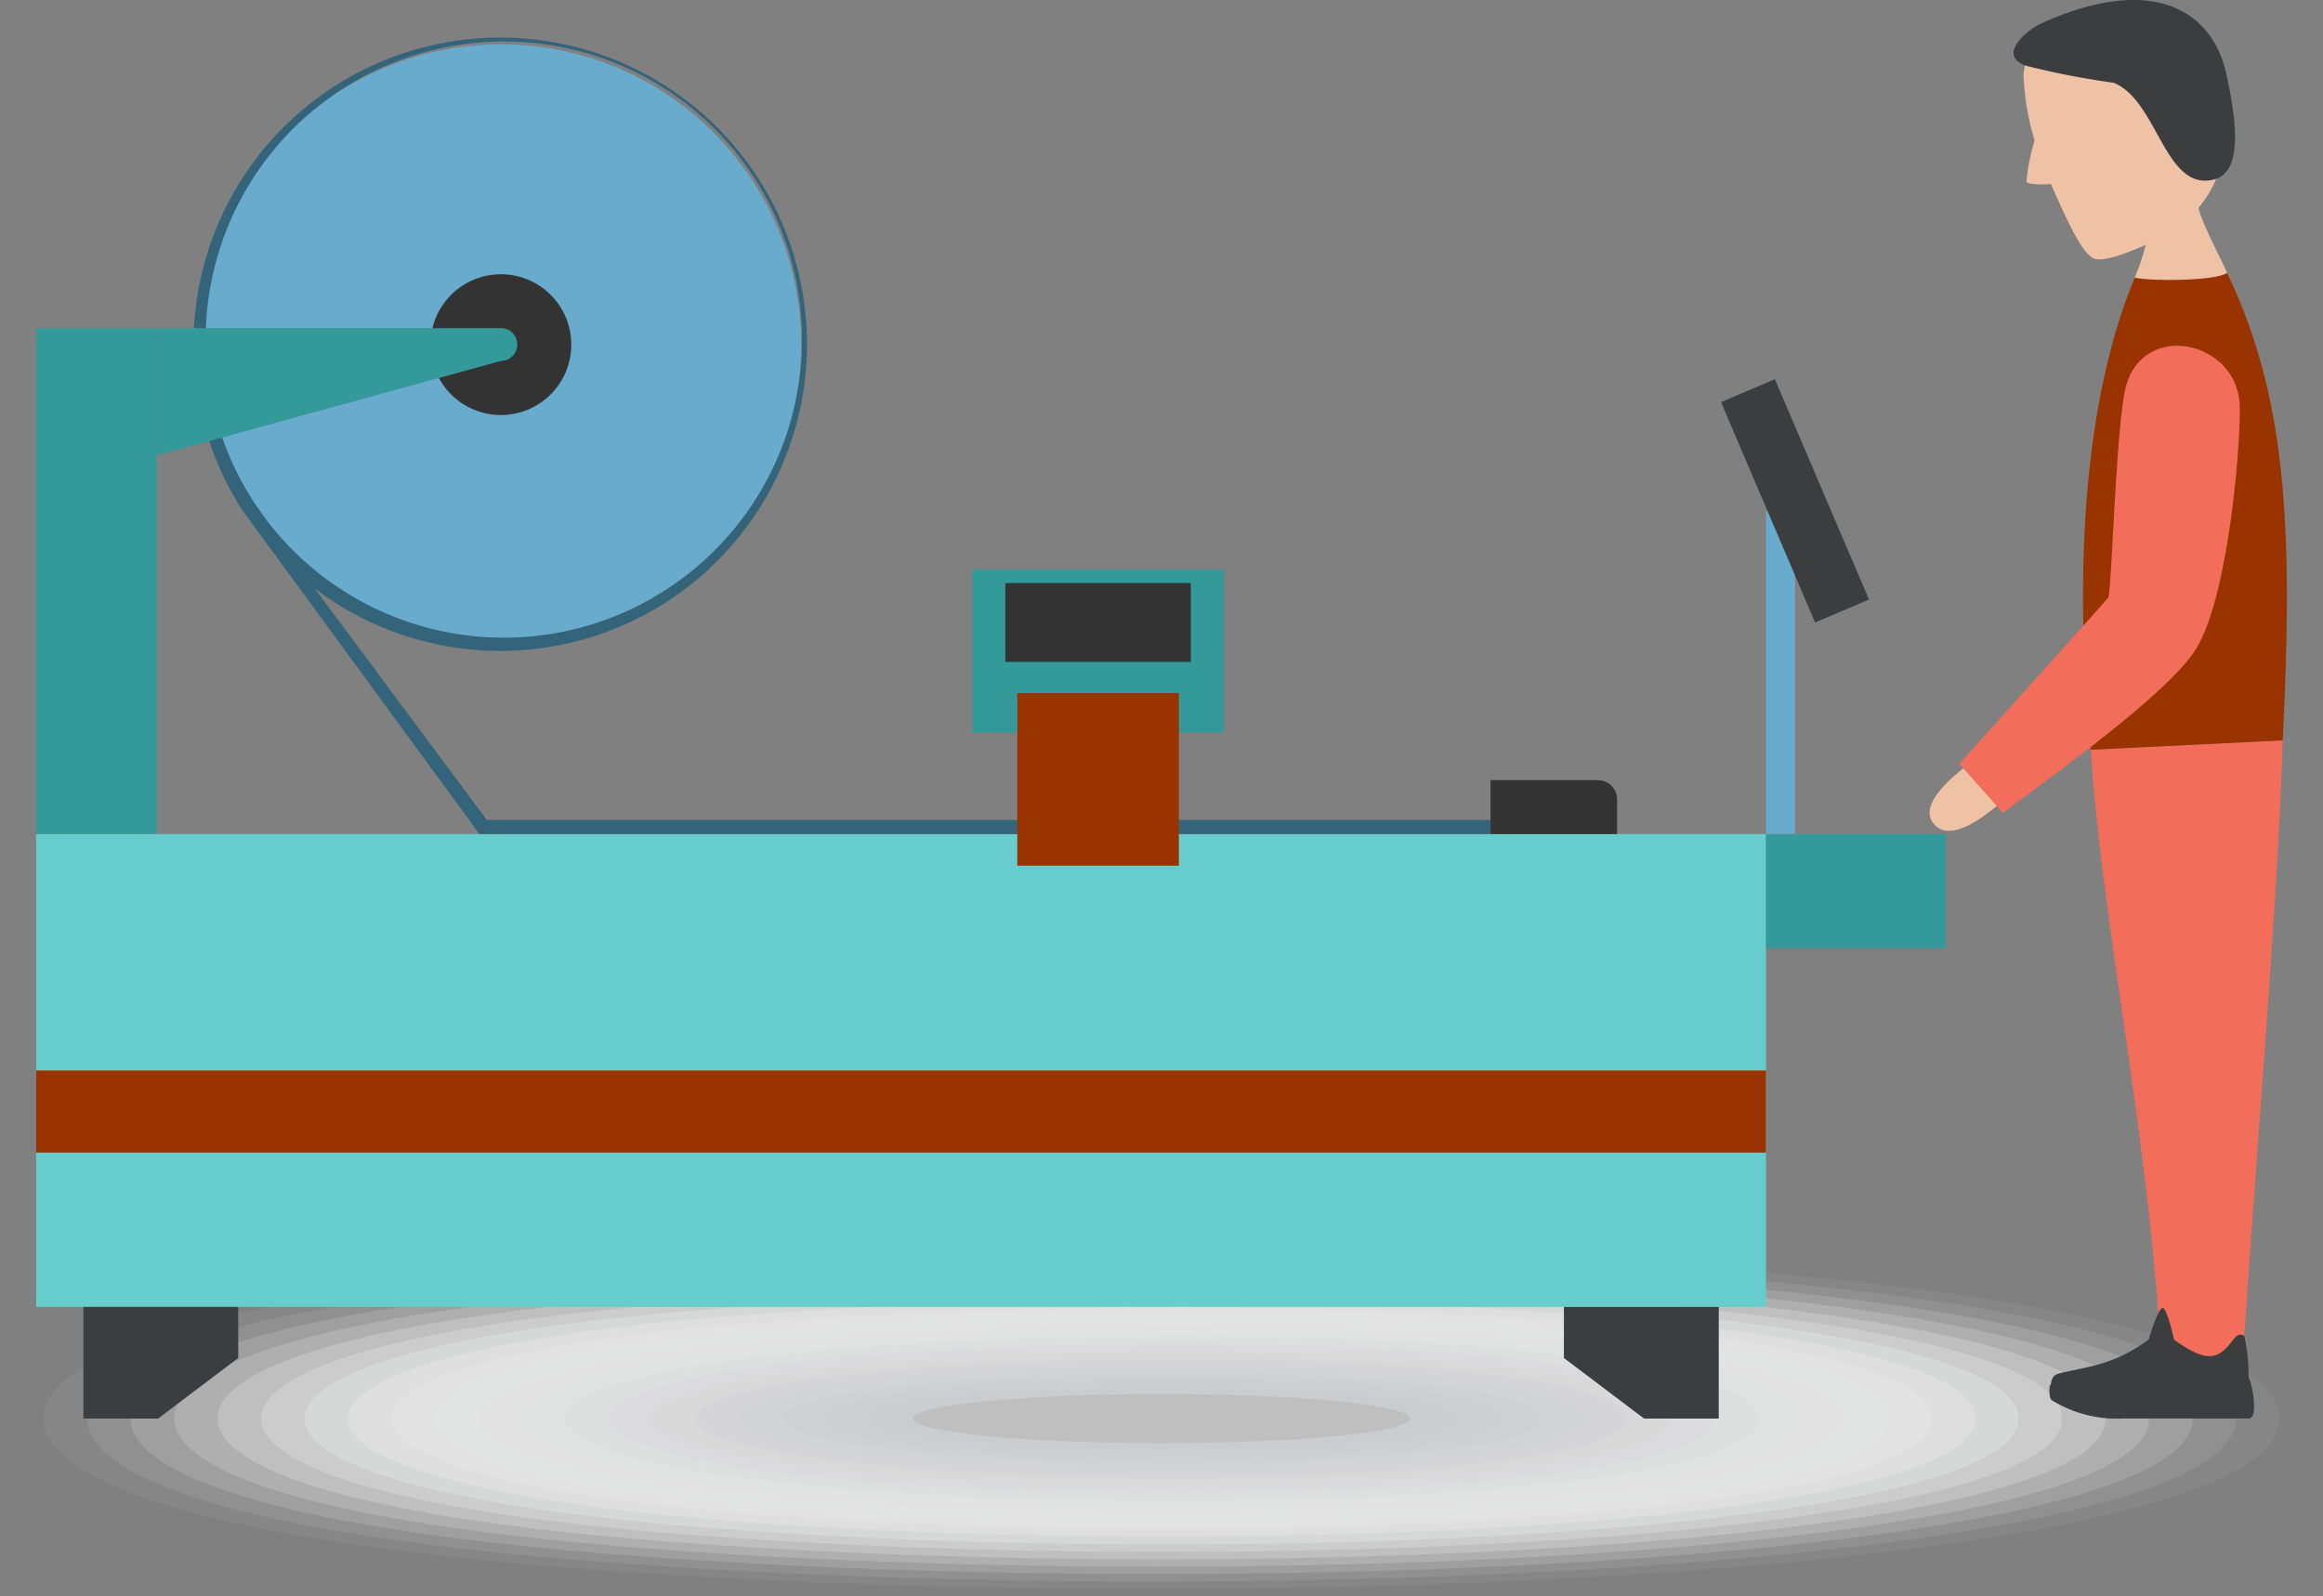 <svg xmlns="http://www.w3.org/2000/svg" width="113.926" height="78.302" viewBox="0 0 113.926 78.302">
  <rect x="0" y="0" width="113.926" height="78.302" fill="#808080" stroke="none"/>
  <g id="Group_2437" data-name="Group 2437" transform="translate(0 0)">
    <g id="Group_2433" data-name="Group 2433" transform="translate(0 60.87)" style="mix-blend-mode: multiply;isolation: isolate">
      <path id="Path_4644" data-name="Path 4644" d="M252.2,98.342c0,7.9-52.084,10.331-86.647,7.694-20.507-1.564-27.279-4.788-27.279-7.694s6.772-6.13,27.279-7.7C200.111,88.011,252.2,90.443,252.2,98.342Z" transform="translate(-138.269 -89.626)" fill="#fff" opacity="0"/>
      <path id="Path_4645" data-name="Path 4645" d="M249.611,98.265c0,7.555-49.864,9.9-83.1,7.386-19.853-1.491-26.561-4.586-26.561-7.386s6.708-5.895,26.561-7.386C199.747,88.37,249.611,90.71,249.611,98.265Z" transform="translate(-137.818 -89.549)" fill="#fcfcfc" opacity="0.048"/>
      <path id="Path_4646" data-name="Path 4646" d="M247.027,98.189c0,7.21-47.643,9.461-79.555,7.076-19.2-1.416-25.842-4.383-25.842-7.076s6.646-5.662,25.842-7.076C199.384,88.727,247.027,90.978,247.027,98.189Z" transform="translate(-137.366 -89.472)" fill="#fafafa" opacity="0.095"/>
      <path id="Path_4647" data-name="Path 4647" d="M244.445,98.112c0,6.865-45.424,9.027-76.01,6.766-18.54-1.341-25.122-4.18-25.122-6.766s6.583-5.427,25.122-6.766C199.02,89.085,244.445,91.245,244.445,98.112Z" transform="translate(-136.915 -89.396)" fill="#f7f7f7" opacity="0.143"/>
      <path id="Path_4648" data-name="Path 4648" d="M241.861,98.035c0,6.522-43.2,8.592-72.463,6.458-17.884-1.267-24.4-3.978-24.4-6.458s6.52-5.192,24.4-6.458C198.658,89.443,241.861,91.514,241.861,98.035Z" transform="translate(-136.463 -89.319)" fill="#f4f5f5" opacity="0.19"/>
      <path id="Path_4649" data-name="Path 4649" d="M239.277,97.959c0,6.177-40.983,8.157-68.918,6.149-17.228-1.192-23.685-3.776-23.685-6.149S153.131,93,170.359,91.81C198.294,89.8,239.277,91.782,239.277,97.959Z" transform="translate(-136.012 -89.242)" fill="#f2f2f2" opacity="0.238"/>
      <path id="Path_4650" data-name="Path 4650" d="M236.693,97.882c0,5.833-38.762,7.723-65.372,5.839-16.571-1.116-22.966-3.574-22.966-5.839s6.395-4.723,22.966-5.839C197.931,90.159,236.693,92.049,236.693,97.882Z" transform="translate(-135.56 -89.165)" fill="#efeff0" opacity="0.286"/>
      <path id="Path_4651" data-name="Path 4651" d="M234.109,97.805c0,5.488-36.542,7.288-61.827,5.531-15.915-1.043-22.247-3.372-22.247-5.531s6.331-4.488,22.247-5.531C197.567,90.517,234.109,92.317,234.109,97.805Z" transform="translate(-135.109 -89.089)" fill="#eceded" opacity="0.333"/>
      <path id="Path_4652" data-name="Path 4652" d="M231.526,97.729c0,5.143-34.318,6.8-58.28,5.221-15.257-1-21.53-3.169-21.53-5.221s6.27-4.253,21.53-5.221C197.2,90.875,231.526,92.585,231.526,97.729Z" transform="translate(-134.658 -89.012)" fill="#e9eaeb" opacity="0.381"/>
      <path id="Path_4653" data-name="Path 4653" d="M228.942,97.652c0,4.8-32.1,6.358-54.734,4.912-14.6-.932-20.811-2.966-20.811-4.912s6.207-4.019,20.811-4.913C196.841,91.233,228.942,92.853,228.942,97.652Z" transform="translate(-134.206 -88.936)" fill="#e7e7e8" opacity="0.429"/>
      <path id="Path_4654" data-name="Path 4654" d="M226.358,97.576c0,4.454-29.876,5.92-51.189,4.6-13.944-.861-20.091-2.764-20.091-4.6s6.145-3.784,20.091-4.6C196.478,91.591,226.358,93.122,226.358,97.576Z" transform="translate(-133.755 -88.859)" fill="#e4e5e6" opacity="0.476"/>
      <path id="Path_4655" data-name="Path 4655" d="M223.774,97.5c0,4.11-27.656,5.481-47.643,4.294-13.288-.79-19.372-2.562-19.372-4.294s6.081-3.549,19.372-4.294C196.115,91.949,223.774,93.389,223.774,97.5Z" transform="translate(-133.303 -88.783)" fill="#e1e2e3" opacity="0.524"/>
      <path id="Path_4656" data-name="Path 4656" d="M221.19,97.423c0,3.765-25.434,5.045-44.1,3.985-12.632-.717-18.654-2.36-18.654-3.985s6.019-3.315,18.654-3.986C195.752,92.308,221.19,93.658,221.19,97.423Z" transform="translate(-132.852 -88.706)" fill="#dfe0e1" opacity="0.571"/>
      <path id="Path_4657" data-name="Path 4657" d="M218.608,97.346c0,3.421-23.216,4.61-40.552,3.676-11.976-.646-17.935-2.158-17.935-3.676s5.956-3.08,17.935-3.676C195.388,92.665,218.608,93.925,218.608,97.346Z" transform="translate(-132.401 -88.63)" fill="#dcddde" opacity="0.619"/>
      <path id="Path_4658" data-name="Path 4658" d="M216.024,97.27c0,3.076-21,4.175-37.006,3.367C167.7,100.066,161.8,98.682,161.8,97.27s5.894-2.845,17.216-3.367C195.025,93.024,216.024,94.194,216.024,97.27Z" transform="translate(-131.949 -88.553)" fill="#d9dadc" opacity="0.667"/>
      <path id="Path_4659" data-name="Path 4659" d="M213.44,97.194c0,2.731-18.775,3.742-33.459,3.057-10.665-.5-16.5-1.752-16.5-3.057s5.83-2.611,16.5-3.057C194.661,93.383,213.44,94.463,213.44,97.194Z" transform="translate(-131.498 -88.477)" fill="#d7d8d9" opacity="0.714"/>
      <path id="Path_4660" data-name="Path 4660" d="M210.856,97.118c0,2.387-16.555,3.311-29.914,2.749-10.008-.421-15.778-1.551-15.778-2.749s5.768-2.376,15.778-2.749C194.3,93.741,210.856,94.731,210.856,97.118Z" transform="translate(-131.046 -88.402)" fill="#d4d5d7" opacity="0.762"/>
      <path id="Path_4661" data-name="Path 4661" d="M208.272,97.042c0,2.042-14.335,2.882-26.368,2.439-9.352-.344-15.059-1.348-15.059-2.439S172.551,94.9,181.9,94.6C193.935,94.1,208.272,95,208.272,97.042Z" transform="translate(-130.595 -88.326)" fill="#d1d3d4" opacity="0.81"/>
      <path id="Path_4662" data-name="Path 4662" d="M205.688,96.967c0,1.7-12.115,2.456-22.823,2.13-8.7-.264-14.341-1.146-14.341-2.13s5.644-1.907,14.341-2.13C193.573,94.461,205.688,95.269,205.688,96.967Z" transform="translate(-130.144 -88.251)" fill="#ced0d2" opacity="0.857"/>
      <path id="Path_4663" data-name="Path 4663" d="M203.1,96.893c0,1.354-9.895,2.033-19.276,1.822-8.041-.183-13.623-.944-13.623-1.822s5.582-1.672,13.623-1.822C193.209,94.82,203.1,95.54,203.1,96.893Z" transform="translate(-129.692 -88.177)" fill="#cccdcf" opacity="0.905"/>
      <path id="Path_4664" data-name="Path 4664" d="M200.521,96.82c0,1.008-7.675,1.615-15.73,1.512-7.386-.1-12.9-.741-12.9-1.512s5.518-1.437,12.9-1.512C192.846,95.183,200.521,95.812,200.521,96.82Z" transform="translate(-129.241 -88.104)" fill="#c9cbcd" opacity="0.952"/>
      <ellipse id="Ellipse_443" data-name="Ellipse 443" cx="12.185" cy="1.203" rx="12.185" ry="1.203" transform="translate(44.779 7.513)" fill="#bfbfbf"/>
    </g>
    <g id="Group_2436" data-name="Group 2436" transform="translate(1.771 0)">
      <g id="Group_2435" data-name="Group 2435" transform="translate(92.861)">
        <path id="Path_4665" data-name="Path 4665" d="M228.511,70.269l-9.415.459c.565,8.654,2.762,18.317,3.48,29.862l3.969.152C227.139,91.5,228.318,77.682,228.511,70.269Z" transform="translate(-211.195 -33.954)" fill="#f26d5a"/>
        <g id="Group_2434" data-name="Group 2434" transform="translate(5.881 64.159)">
          <path id="Path_4666" data-name="Path 4666" d="M221.342,93.753s.43-1.468.665-1.532.6,1.686.6,1.686Z" transform="translate(-216.473 -92.218)" fill="#3c3d3f"/>
          <path id="Path_4667" data-name="Path 4667" d="M227.22,96.07a8.97,8.97,0,0,0-.169-2.7c-.041-.094-.266-.119-.388-.008-.28.256-.606.95-1.3.978-1,.039-2.3-1.42-2.565-1.184a7.336,7.336,0,0,1-2.644,1.513c-1.057.325-2.023.433-2.329.571-.233.105-.254.4-.271.514-.015.1.02.107.02.107s.368.748,3.807.864A26.408,26.408,0,0,0,227.22,96.07Z" transform="translate(-217.492 -91.975)" fill="#3c3d3f"/>
          <path id="Path_4668" data-name="Path 4668" d="M227.222,94.877c-.674,0-1.083.387-2.9.661a6.334,6.334,0,0,1-2.216-.32c-.516,0-1.44.742-2.009.76a4.566,4.566,0,0,1-2.537-.7c-.029-.014-.066.028-.057.35s.077.382.133.416a6.063,6.063,0,0,0,3.472.885h6.163C227.817,96.932,227.378,94.877,227.222,94.877Z" transform="translate(-217.504 -91.505)" fill="#3c3d3f"/>
        </g>
        <path id="Path_4669" data-name="Path 4669" d="M225.332,52.968c-.524-1.175-1.489-2.859-1.473-3.648l-2.249.481a10.268,10.268,0,0,1-.813,3.4C222.833,54.579,225.332,52.968,225.332,52.968Z" transform="translate(-210.738 -39.58)" fill="#efc2a6"/>
        <path id="Path_4670" data-name="Path 4670" d="M225.869,52.2c-.614.374-3.473.421-4.535.233-3.832,9.211-2.191,22.163-2.158,23.152l9.415-.459C229.129,64.545,228.751,58.237,225.869,52.2Z" transform="translate(-211.275 -38.807)" fill="#930"/>
        <path id="Path_4671" data-name="Path 4671" d="M214.565,71.323c-1.433,1.138-2.112,2.139-1.432,2.825.65.653,1.784.09,3.036-.945Z" transform="translate(-212.868 -33.671)" fill="#efc2a6"/>
        <path id="Path_4672" data-name="Path 4672" d="M222.19,56.987c-.487,1.756-.7,10.147-.874,10.384-.118.161-5.542,6.178-7.3,8.152l2.14,2.4c4.016-2.957,8.324-6.161,9.489-8.072,1.633-2.678,2.21-10.511,2.117-12.009C227.579,54.78,223.082,53.777,222.19,56.987Z" transform="translate(-212.558 -38.051)" fill="#f26d5a"/>
        <path id="Path_4673" data-name="Path 4673" d="M216.643,50.409a9.3,9.3,0,0,1,.4-2.012,12.359,12.359,0,0,1-.526-2.908s-.386-2.078,2.54-3.037A5.694,5.694,0,0,1,226.17,46.2a5.889,5.889,0,0,1-3.482,7.222c-.575.25-2.3,1.048-2.816.718-.623-.4-1.31-2.011-2.035-3.617C217.527,50.544,216.726,50.578,216.643,50.409Z" transform="translate(-211.891 -41.496)" fill="#efc2a6"/>
        <path id="Path_4674" data-name="Path 4674" d="M217.48,42.789c-.764.346-2.143,1.555-.8,2.066a38.834,38.834,0,0,0,4.341.846c2.173.882,2.485,5.29,4.875,4.758,1.208-.269,1.375-2,.634-5.254C225.826,42.125,222.881,40.339,217.48,42.789Z" transform="translate(-211.995 -41.642)" fill="#3c3d3f"/>
      </g>
      <path id="Path_4675" data-name="Path 4675" d="M146.023,58.083a14.728,14.728,0,1,0,14.728-14.728A14.728,14.728,0,0,0,146.023,58.083Z" transform="translate(-137.958 -41.182)" fill="#68abcc"/>
      <path id="Path_4676" data-name="Path 4676" d="M154.912,55.7a3.452,3.452,0,1,0,3.452-3.452A3.451,3.451,0,0,0,154.912,55.7Z" transform="translate(-135.57 -38.794)" fill="#333"/>
      <rect id="Rectangle_274" data-name="Rectangle 274" width="84.839" height="23.197" transform="translate(0 40.913)" fill="#6cc"/>
      <rect id="Rectangle_275" data-name="Rectangle 275" width="84.839" height="4.028" transform="translate(0 52.512)" fill="#930"/>
      <rect id="Rectangle_276" data-name="Rectangle 276" width="8.823" height="5.596" transform="translate(84.839 40.913)" fill="#399"/>
      <path id="Path_4677" data-name="Path 4677" d="M209.36,81.477H160.134l-8.442-11.359a15.043,15.043,0,1,0-3.547-3.835l11.63,15.885H209.36ZM149.29,66.712l-.533-.756a14.623,14.623,0,1,1,.533.756Z" transform="translate(-138.031 -41.255)" fill="#34647a"/>
      <path id="Path_4678" data-name="Path 4678" d="M161.207,54.33H144.323v6.249l16.884-4.639a.8.8,0,1,0,0-1.61Z" transform="translate(-138.414 -38.234)" fill="#399"/>
      <rect id="Rectangle_277" data-name="Rectangle 277" width="12.349" height="7.987" transform="translate(45.906 27.941)" fill="#399"/>
      <rect id="Rectangle_278" data-name="Rectangle 278" width="9.094" height="3.866" transform="translate(47.534 28.602)" fill="#333"/>
      <rect id="Rectangle_279" data-name="Rectangle 279" width="5.909" height="24.817" transform="translate(0 16.096)" fill="#399"/>
      <path id="Rectangle_280" data-name="Rectangle 280" d="M0,0H5.26a.947.947,0,0,1,.947.947v1.7a0,0,0,0,1,0,0H0a0,0,0,0,1,0,0V0A0,0,0,0,1,0,0Z" transform="translate(71.329 38.268)" fill="#333"/>
      <rect id="Rectangle_281" data-name="Rectangle 281" width="7.924" height="8.47" transform="translate(48.119 33.995)" fill="#930"/>
      <path id="Path_4679" data-name="Path 4679" d="M198.731,92.18h7.593v5.476h-3.663l-3.93-2.971Z" transform="translate(-123.803 -28.07)" fill="#3c3d3f"/>
      <rect id="Rectangle_282" data-name="Rectangle 282" width="1.421" height="15.832" transform="translate(84.839 25.081)" fill="#68abcc"/>
      <path id="Path_4680" data-name="Path 4680" d="M149.085,92.18h-7.592v5.476h3.663l3.93-2.971Z" transform="translate(-139.174 -28.07)" fill="#3c3d3f"/>
      <rect id="Rectangle_283" data-name="Rectangle 283" width="2.871" height="11.751" transform="translate(82.633 19.728) rotate(-23.118)" fill="#3c3d3f"/>
    </g>
  </g>
</svg>
